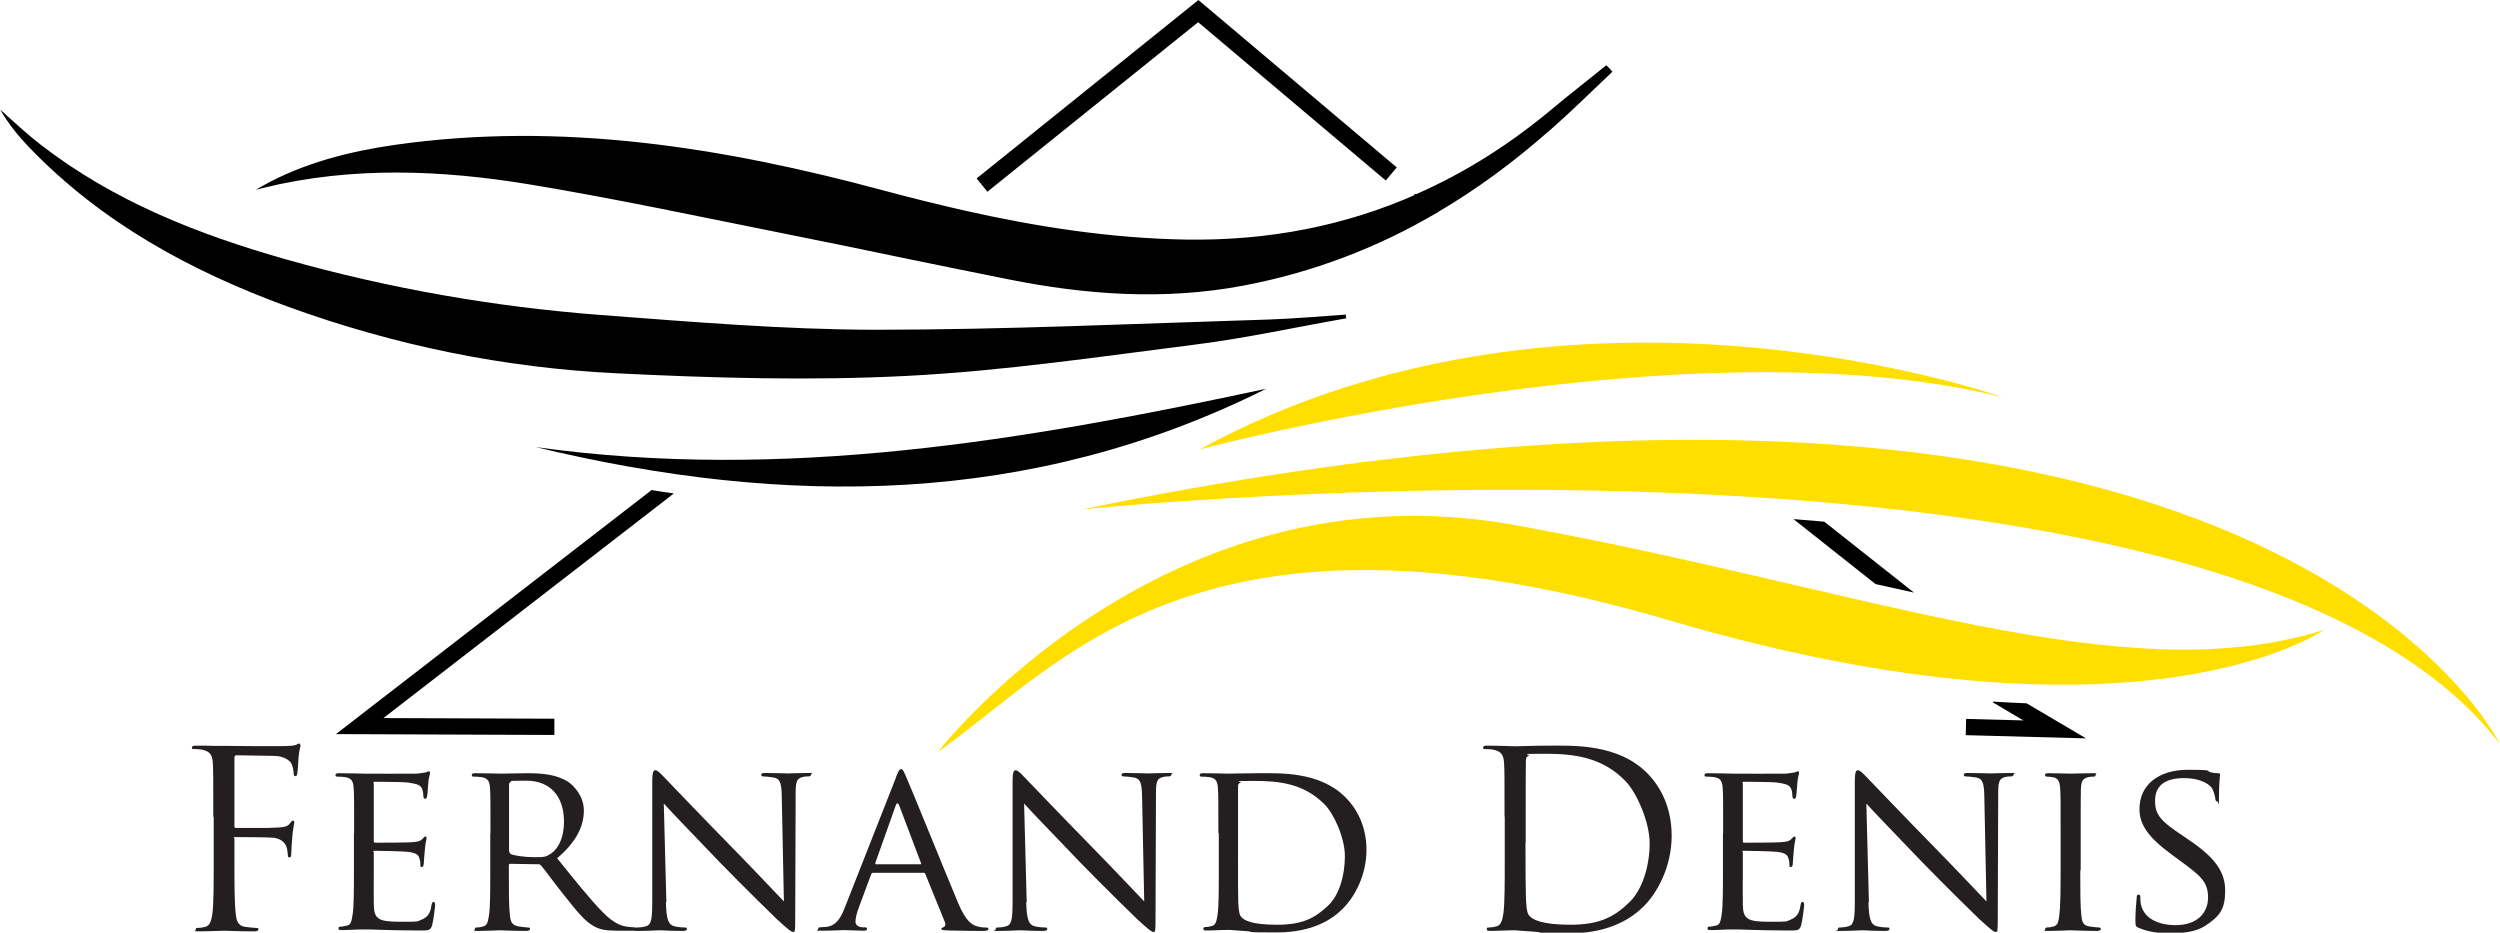 <svg viewBox="0 0 1169.8 436.4" version="1.1" xmlns="http://www.w3.org/2000/svg">
  <defs>
    <style>
      .cls-1 {
        fill: #231f20;
      }

      .cls-2 {
        fill: none;
        stroke-width: 8px;
      }

      .cls-2, .cls-3 {
        stroke: #000;
        stroke-miterlimit: 10;
      }

      .cls-4 {
        fill: #ffdf00;
      }
    </style>
  </defs>
  
  <g>
    <g id="Calque_1">
      <g id="Layer_1">
        <g>
          <polyline points="651 81.4 560.7 5.2 459.5 86.6" class="cls-2"></polyline>
          <path d="M662.9,91.4c-33.2,14.7-69.1,21.8-108,21.2-35.5-.6-70-6-104.2-13.7-12.6-2.9-25.2-6-37.8-9.4-74.8-20.1-150.5-32.3-228.2-21.2-21.5,3.1-42.5,8.5-61.6,19.1,41.9-10.2,83.8-8.4,125.4-1.5,39.8,6.6,79.4,15.1,119,23,19.2,3.8,38.4,7.8,57.6,11.8,15.6,3.2,31.2,6.4,46.8,9.5,36.4,7.3,72.8,9.9,109.6,3,32.8-6.2,62.9-17.8,90.5-34l-9.2-7.8h0Z" class="cls-3"></path>
          <path d="M724.9,60.6c9.9-8.7,19.3-18,28.9-27.1-.7-.8-1.4-1.5-2.2-2.3-8,6.5-16.2,12.8-24.1,19.4-20.3,17.1-41.8,30.7-64.6,40.7l9.2,7.8c18.6-10.9,36.1-23.8,52.8-38.6h0Z" class="cls-3"></path>
          <path d="M629.7,149c-23.4,4.1-46.6,9.2-70.2,12.2-45,5.7-90,12.4-135.3,14.7-45,2.3-90.2,1-135.2-1.2-52.9-2.5-104.5-13.1-154.3-31.2-45.4-16.6-87.2-39.3-121.1-74.6-5.1-5.3-9.7-11-13.5-17.6,6.2,5.5,12.2,11.2,18.8,16.3,34.3,26.6,73.8,42.1,115,53.8,48.2,13.6,97.4,22.2,147.3,26,42.5,3.2,85.2,6.8,127.8,6.9,61.7,0,123.3-2.9,185-4.8,11.9-.4,23.8-1.5,35.7-2.3l.2,1.7h0Z"></path>
          <path d="M592.5,181.9c-110.2,55.1-224.8,55.5-341.8,27.3,116,16.2,229-3.1,341.8-27.3Z"></path>
          <g>
            <path d="M438.8,351.9s105.1-136.2,270.1-106.2c165,30,284.4,78.6,378.4,49.1,0,0-85.4,60.4-305.7-4.4-220.3-64.9-283.7,19.8-342.8,61.5h0Z" class="cls-4"></path>
            <g>
              <path d="M932.4,328.6l14.4,8.5-26.8-.7-.2,7.6,56.3,1.5-27.8-16.4c-5.2-.2-10.4-.5-15.6-.8l-.2.3h0Z"></path>
              <path d="M304.9,229.3l-147.7,114.2,102.2.4v-7.6s-80-.3-80-.3l135.9-105.1c-3.5-.5-6.9-1-10.4-1.6h0Z"></path>
              <path d="M895.6,277.3l-42-33.2c-4.7-.4-9.5-.8-14.4-1.2l38.4,30.4c6.1,1.4,12.1,2.7,18,4h0Z"></path>
            </g>
            <path d="M1169.8,348.2s-107.8-224.4-663.6-109.8c0,0,536.6-56.4,663.6,109.8Z" class="cls-4"></path>
            <path d="M561.3,210.3s228.6-61.1,375.9-24.4c0,0-200.5-71.4-375.9,24.4Z" class="cls-4"></path>
          </g>
          <g>
            <path d="M99.8,382.1c0-17.9,0-21.1-.2-24.8-.2-3.9-1.2-5.7-5-6.5-.9-.2-2.9-.3-3.9-.3s-.9-.2-.9-.7c0-.7.6-.9,1.9-.9,2.7,0,5.8,0,8.3.1h4.7c2.3.1,25.8.2,28.5.1,2.2-.1,4.1-.1,5.1-.5.7-.2,1.2-.7,1.6-.7s.7.5.7,1-.6,2.2-.9,5.4c-.1,1.1-.3,6.2-.6,7.6-.1.6-.3,1.3-.9,1.3s-.8-.6-.8-1.4-.3-2.9-1-4.4c-.7-1.5-3.4-3.6-7.9-3.7l-17.8-.3c-.7,0-1,.3-1,1.3v31.7c0,.7.1,1,.8,1h14.8c2-.1,3.6-.1,5.2-.2,2.8-.2,4.3-.6,5.3-2.1.5-.6.8-1.1,1.3-1.1s.6.3.6.9-.6,2.6-.9,6.4c-.2,2.3-.5,6.9-.5,7.7s0,2.2-.8,2.2-.8-.5-.8-1c-.1-1.1-.2-2.8-.7-4.1-.6-1.6-2.4-3.7-6-4.1-2.9-.3-15.5-.3-17.5-.3s-.8.2-.8,1v9.8c0,11,0,20.1.6,24.9.3,3.3,1,5.9,4.5,6.3,1.6.2,4.2.5,5.2.5s.9.3.9.7c0,.6-.6.9-1.9.9-6.4,0-13.7-.3-14.2-.3s-7.9.3-11.3.3-1.9-.2-1.9-.9.2-.7.9-.7c1,0,2.4-.2,3.5-.5,2.3-.5,2.9-3,3.4-6.3.6-4.8.6-13.9.6-24.9v-20.2h0Z" class="cls-1"></path>
            <path d="M165.7,390c0-15.1,0-17.9-.2-21-.2-3.3-.8-4.9-4.2-5.4-.8-.1-2.5-.2-3.5-.2s-.8-.5-.8-.8c0-.6.5-.8,1.6-.8,4.6,0,11.2.2,11.8.2s22,.1,24.3,0c2-.1,3.8-.5,4.6-.6.5-.1.9-.5,1.4-.5s.5.5.5.9c0,.7-.6,1.8-.8,4.6-.1.9-.3,5.3-.6,6.4-.1.5-.5,1-.9,1s-.8-.5-.8-1.3-.1-2.3-.6-3.4c-.7-1.6-1.7-2.3-7.3-3-1.7-.2-13.5-.3-14.7-.3s-.6.3-.6,1v26.5c0,.7,0,1,.6,1,1.3,0,14.7,0,17-.2,2.4-.2,3.9-.3,5-1.4.7-.7,1.2-1.3,1.5-1.3s.6.2.6.8-.6,2.2-.8,5.4c-.2,2-.5,5.6-.5,6.3s-.2,1.8-.9,1.8-.7-.3-.7-.9c0-.9,0-2-.5-3.2-.3-1.4-1.3-2.5-5.2-3-2.8-.3-13.7-.5-15.4-.5s-.7.3-.7.7v8.1c0,3.3-.1,14.7,0,16.6.2,6.5,2.1,7.8,12.2,7.8s7.5,0,10.2-1c2.7-1.1,4.1-2.9,4.6-6.8.2-1.1.5-1.5,1-1.5s.7.8.7,1.5-.8,7.3-1.4,9.4c-.7,2.5-1.7,2.5-5.7,2.5-7.6,0-13.5-.2-17.7-.3-4.3-.2-6.9-.2-8.5-.2s-2.2,0-4.4.1c-2,.1-4.3.2-5.9.2s-1.6-.2-1.6-.8.2-.8.8-.8c.9,0,2.2-.3,3.1-.5,2-.3,2.2-2.3,2.7-5.2.6-4,.6-11.7.6-21.1v-17.2h0Z" class="cls-1"></path>
            <path d="M229.5,390c0-15.1,0-17.9-.2-21-.2-3.3-.8-4.9-4.2-5.4-.8-.1-2.5-.2-3.5-.2s-.8-.5-.8-.8c0-.6.5-.8,1.6-.8,4.6,0,11.5.2,12,.2,1,0,9.6-.2,12.7-.2,6.5,0,13.7.6,19,4.2,2.5,1.8,7.1,6.5,7.1,13.3s-3,14.2-12.5,22.3c8.3,10.3,15.4,19.2,21.3,25.2,5.4,5.5,8.8,6.4,11.3,6.8,2,.3,3,.3,3.6.3s.9.5.9.8c0,.6-.6.8-2.4.8h-6.4c-5.8,0-8.3-.6-10.9-2-4.4-2.3-8.1-7-13.9-14.3-4.3-5.3-8.8-11.6-11-14.2-.5-.5-.7-.6-1.4-.6l-13-.2c-.5,0-.7.2-.7.8v2.3c0,9.4,0,17,.5,21,.3,2.9.9,4.7,4.1,5.2,1.4.2,3.6.5,4.5.5s.8.5.8.8-.5.8-1.6.8c-5.6,0-12-.3-12.5-.3s-6.9.3-10.1.3-1.6-.2-1.6-.8.2-.8.8-.8c.9,0,2.2-.2,3.1-.5,2-.5,2.2-2.3,2.7-5.2.6-4,.6-11.7.6-21.1v-17.2h0ZM238.3,398.3c0,.6.2.9.7,1.3,1.5.8,6.7,1.5,11.2,1.5s5.2-.1,7.6-1.7c3.5-2.3,6.1-7.5,6.1-14.9,0-12.2-6.7-19.2-17.6-19.2s-6.3.3-7.3.6c-.5.2-.8.6-.8,1.1v31.3h0Z" class="cls-1"></path>
            <path d="M311.6,422.3c.2,8,1.2,10.4,3.9,11.1,1.9.5,4.2.6,5.1.6s.8.3.8.8-.7.8-1.9.8c-5.8,0-9.8-.3-10.8-.3s-5.2.3-9.8.3-1.6-.1-1.6-.8.3-.8.8-.8c.8,0,2.7-.1,4.2-.6,2.5-.7,2.9-3.3,2.9-12.2v-55.9c0-3.9.6-4.9,1.4-4.9,1.2,0,2.9,2,3.9,3,1.6,1.6,16.4,17.2,32.2,33.3,10.1,10.3,21,21.9,24.1,25.1l-1-48.9c-.1-6.3-.7-8.5-3.8-9.1-1.9-.3-4.2-.5-5-.5s-.8-.6-.8-.9c0-.6.8-.7,2-.7,4.6,0,9.5.2,10.7.2s4.5-.2,8.7-.2,1.9.1,1.9.7-.5.9-1.2.9-1.3,0-2.4.2c-3.4.7-3.6,2.6-3.6,8.5l-.2,57.1c0,6.4-.1,7-.8,7-1,0-2.1-.8-7.8-6-1-.9-15.7-15.3-26.5-26.4-11.8-12.3-23.3-24.2-26.4-27.7l1.2,46h0Z" class="cls-1"></path>
            <path d="M419.2,363.7c1.3-3.2,1.7-3.8,2.4-3.8,1,0,1.4,1.4,2.4,3.6,1.9,4.1,18.2,44.4,24.4,59.2,3.7,8.7,6.5,10,8.7,10.7,1.5.5,3,.6,4.1.6s1.3.2,1.3.8-1.2.8-2.3.8-9,0-16.1-.2c-2-.1-3.6-.1-3.6-.7s.2-.5.7-.7c.6-.2,1.6-1,.9-2.6l-9.1-22.4c-.2-.5-.3-.6-.9-.6h-23.5c-.5,0-.8.2-1,.8l-5.8,15.6c-.9,2.4-1.5,4.8-1.5,6.5s1.7,2.6,3.5,2.6h.9c.8,0,1,.3,1,.8s-.6.8-1.5.8c-2.4,0-8-.3-9.1-.3s-6.1.3-10.3.3-2-.2-2-.8.5-.8.9-.8c.7,0,2.2-.1,3-.2,4.6-.6,6.6-4,8.6-9l24-61h0ZM430.6,404.4c.5,0,.5-.2.3-.7l-10.1-26.7c-.6-1.5-1.2-1.5-1.7,0l-9.5,26.7c-.1.5,0,.7.3.7h20.6,0Z" class="cls-1"></path>
            <path d="M480.2,422.3c.2,8,1.2,10.4,3.9,11.1,1.9.5,4.2.6,5.1.6s.8.3.8.8-.7.8-1.9.8c-5.8,0-9.8-.3-10.8-.3s-5.2.3-9.8.3-1.6-.1-1.6-.8.3-.8.8-.8c.8,0,2.7-.1,4.2-.6,2.5-.7,2.9-3.3,2.9-12.2v-55.9c0-3.9.6-4.9,1.4-4.9,1.2,0,2.9,2,3.9,3,1.6,1.6,16.4,17.2,32.2,33.3,10.1,10.3,21,21.9,24.1,25.1l-1-48.9c-.1-6.3-.7-8.5-3.8-9.1-1.9-.3-4.2-.5-5-.5s-.8-.6-.8-.9c0-.6.8-.7,2-.7,4.6,0,9.5.2,10.7.2s4.5-.2,8.7-.2,1.9.1,1.9.7-.5.9-1.2.9-1.3,0-2.4.2c-3.4.7-3.6,2.6-3.6,8.5l-.2,57.1c0,6.4-.1,7-.8,7-1,0-2.1-.8-7.8-6-1-.9-15.7-15.3-26.5-26.4-11.8-12.3-23.3-24.2-26.4-27.7l1.2,46h0Z" class="cls-1"></path>
            <path d="M570.1,390c0-15.1,0-17.9-.2-21-.2-3.3-.8-4.9-4.2-5.4-.8-.1-2.5-.2-3.5-.2s-.8-.5-.8-.8c0-.6.5-.8,1.6-.8,4.6,0,11.2.2,11.8.2,1.2,0,7.6-.2,13.7-.2,10.2,0,28.8-.9,40.9,11.1,5.1,5,10,13.2,10,24.8s-5.3,21.7-11,27.4c-4.4,4.5-13.5,11.2-30.9,11.2s-9.8-.3-14.2-.6c-4.4-.3-7.9-.6-8.3-.6s-2.1.1-4.2.1c-2.1.1-4.5.2-6.1.2s-1.6-.2-1.6-.8.2-.8.8-.8c.9,0,2.2-.2,3.1-.5,2-.5,2.2-2.3,2.7-5.2.6-4,.6-11.7.6-21.1v-17.2h0ZM579.3,400.6c0,10.3,0,19.4.1,21.2.1,2.4.3,6,1.2,7,1.3,1.8,4.9,3.9,16.9,3.9s17.7-3.1,23.8-8.8c5.3-4.9,8-14.2,8-23.2s-5.4-20.3-9.6-24.4c-9.6-9.6-20.8-10.9-33-10.9s-5.2.3-6.1.7c-.9.3-1.3.8-1.3,2v32.6h0Z" class="cls-1"></path>
            <path d="M704,382.1c0-17.9,0-21.1-.2-24.8-.2-3.9-1.2-5.7-5-6.5-.9-.2-2.9-.3-3.9-.3s-.9-.2-.9-.7c0-.7.6-.9,1.9-.9,5.2,0,12.5.3,13.1.3,1.4,0,8.7-.3,15.6-.3,11.5,0,32.6-1,46.4,13.1,5.8,6,11.2,15.5,11.2,29.1s-6,25.6-12.5,32.4c-5,5.2-15.4,13.2-35.1,13.2s-11.1-.3-16.1-.7c-5.1-.3-9-.7-9.6-.7s-2.2,0-4.6.1c-2.3,0-5,.2-6.7.2s-1.9-.2-1.9-.9.2-.7.9-.7c1,0,2.4-.2,3.5-.5,2.3-.5,2.9-3,3.4-6.3.6-4.8.6-13.9.6-24.9v-20.2h0ZM713.8,394.5c0,12.2.1,22.7.2,24.9.1,2.9.3,7.5,1.3,8.7,1.5,2.2,6,4.6,19.7,4.6s20.7-3.9,27.6-10.7c6-5.9,9.3-16.9,9.3-27.4s-6.4-24-11.1-28.9c-10.9-11.4-24.1-13-37.9-13s-6.6.3-7.5.8c-1,.5-1.4,1-1.4,2.3-.1,3.9-.1,15.6-.1,24.4v14.2h0Z" class="cls-1"></path>
            <path d="M806.3,390c0-15.1,0-17.9-.2-21-.2-3.3-.8-4.9-4.2-5.4-.8-.1-2.5-.2-3.5-.2s-.8-.5-.8-.8c0-.6.5-.8,1.6-.8,4.6,0,11.2.2,11.8.2s22,.1,24.3,0c2-.1,3.8-.5,4.6-.6.5-.1.9-.5,1.4-.5s.5.5.5.9c0,.7-.6,1.8-.8,4.6-.1.9-.3,5.3-.6,6.4-.1.5-.5,1-.9,1s-.8-.5-.8-1.3-.1-2.3-.6-3.4c-.7-1.6-1.7-2.3-7.3-3-1.7-.2-13.5-.3-14.7-.3s-.6.3-.6,1v26.5c0,.7,0,1,.6,1,1.3,0,14.7,0,17-.2,2.4-.2,3.9-.3,5-1.4.7-.7,1.2-1.3,1.5-1.3s.6.2.6.8-.6,2.2-.8,5.4c-.2,2-.5,5.6-.5,6.3s-.2,1.8-.9,1.8-.7-.3-.7-.9c0-.9,0-2-.5-3.2-.3-1.4-1.3-2.5-5.2-3-2.8-.3-13.7-.5-15.4-.5s-.7.3-.7.7v8.1c0,3.3-.1,14.7,0,16.6.2,6.5,2.1,7.8,12.2,7.8s7.5,0,10.2-1c2.7-1.1,4.1-2.9,4.6-6.8.2-1.1.5-1.5,1-1.5s.7.8.7,1.5-.8,7.3-1.4,9.4c-.7,2.5-1.7,2.5-5.7,2.5-7.6,0-13.5-.2-17.7-.3-4.3-.2-6.9-.2-8.5-.2s-2.2,0-4.4.1c-2,.1-4.3.2-5.9.2s-1.6-.2-1.6-.8.2-.8.8-.8c.9,0,2.2-.3,3.1-.5,2-.3,2.2-2.3,2.7-5.2.6-4,.6-11.7.6-21.1v-17.2h0Z" class="cls-1"></path>
            <path d="M874.3,422.3c.2,8,1.2,10.4,3.9,11.1,1.9.5,4.2.6,5.1.6s.8.3.8.8-.7.8-1.9.8c-5.8,0-9.8-.3-10.8-.3s-5.2.3-9.8.3-1.6-.1-1.6-.8.3-.8.8-.8c.8,0,2.7-.1,4.2-.6,2.5-.7,2.9-3.3,2.9-12.2v-55.9c0-3.9.6-4.9,1.4-4.9,1.2,0,2.9,2,3.9,3,1.6,1.6,16.4,17.2,32.2,33.3,10.1,10.3,21,21.9,24.1,25.1l-1-48.9c-.1-6.3-.7-8.5-3.8-9.1-1.9-.3-4.2-.5-5-.5s-.8-.6-.8-.9c0-.6.8-.7,2-.7,4.6,0,9.5.2,10.7.2s4.5-.2,8.7-.2,1.9.1,1.9.7-.5.9-1.2.9-1.3,0-2.4.2c-3.4.7-3.6,2.6-3.6,8.5l-.2,57.1c0,6.4-.1,7-.8,7-1,0-2.1-.8-7.8-6-1-.9-15.7-15.3-26.5-26.4-11.8-12.3-23.3-24.2-26.4-27.7l1.2,46h0Z" class="cls-1"></path>
            <path d="M973.4,407.2c0,9.4,0,17.1.5,21.1.3,2.9.7,4.7,3.7,5.2,1.5.2,3.7.5,4.6.5s.8.5.8.8-.5.8-1.6.8c-5.7,0-12.3-.3-12.7-.3s-6.9.3-10.1.3-1.6-.2-1.6-.8.2-.8.8-.8c.9,0,2.2-.2,3.1-.5,2-.5,2.3-2.3,2.7-5.2.5-4,.6-11.7.6-21.1v-17.2c0-15.1,0-17.9-.2-21-.2-3.3-1-4.8-3.2-5.3-1.2-.2-2.4-.3-3.1-.3s-.8-.5-.8-.8c0-.6.5-.8,1.6-.8,3.4,0,9.7.2,10.3.2s7.1-.2,10.2-.2,1.6.2,1.6.8-.5.8-.8.8c-.7,0-1.4,0-2.5.2-2.8.6-3.4,2-3.6,5.4-.1,3.1-.1,5.9-.1,21v17.2Z" class="cls-1"></path>
            <path d="M1000.7,434.2c-1.4-.7-1.5-1-1.5-3.7,0-4.8.5-8.7.6-10.3,0-1,.2-1.6.8-1.6s.9.3.9,1.1,0,2.2.3,3.6c1.6,7.1,9.3,9.6,16.1,9.6,10.1,0,15.3-5.6,15.3-13s-3.8-10.3-12.9-17l-4.6-3.4c-11-8.1-14.6-14.1-14.6-20.9,0-11.5,9.1-18.4,22.6-18.4s8.1.6,10.5,1.1c2,.5,2.8.5,3.6.5s1,.1,1,.7-.5,3.7-.5,10.3-.1,2.2-.8,2.2-.8-.5-.9-1.3c-.1-1.1-.9-3.8-1.5-4.8-.7-1.1-4.1-4.8-13.2-4.8s-13.5,3.7-13.5,10.6,3.1,9.8,13.2,16.5l2.9,2c12.4,8.4,16.7,15.1,16.7,23.5s-2.2,11.9-9.5,16.6c-4.3,2.8-10.7,3.4-16.2,3.4s-10.7-.7-14.8-2.6h0Z" class="cls-1"></path>
          </g>
        </g>
      </g>
    </g>
  </g>
</svg>